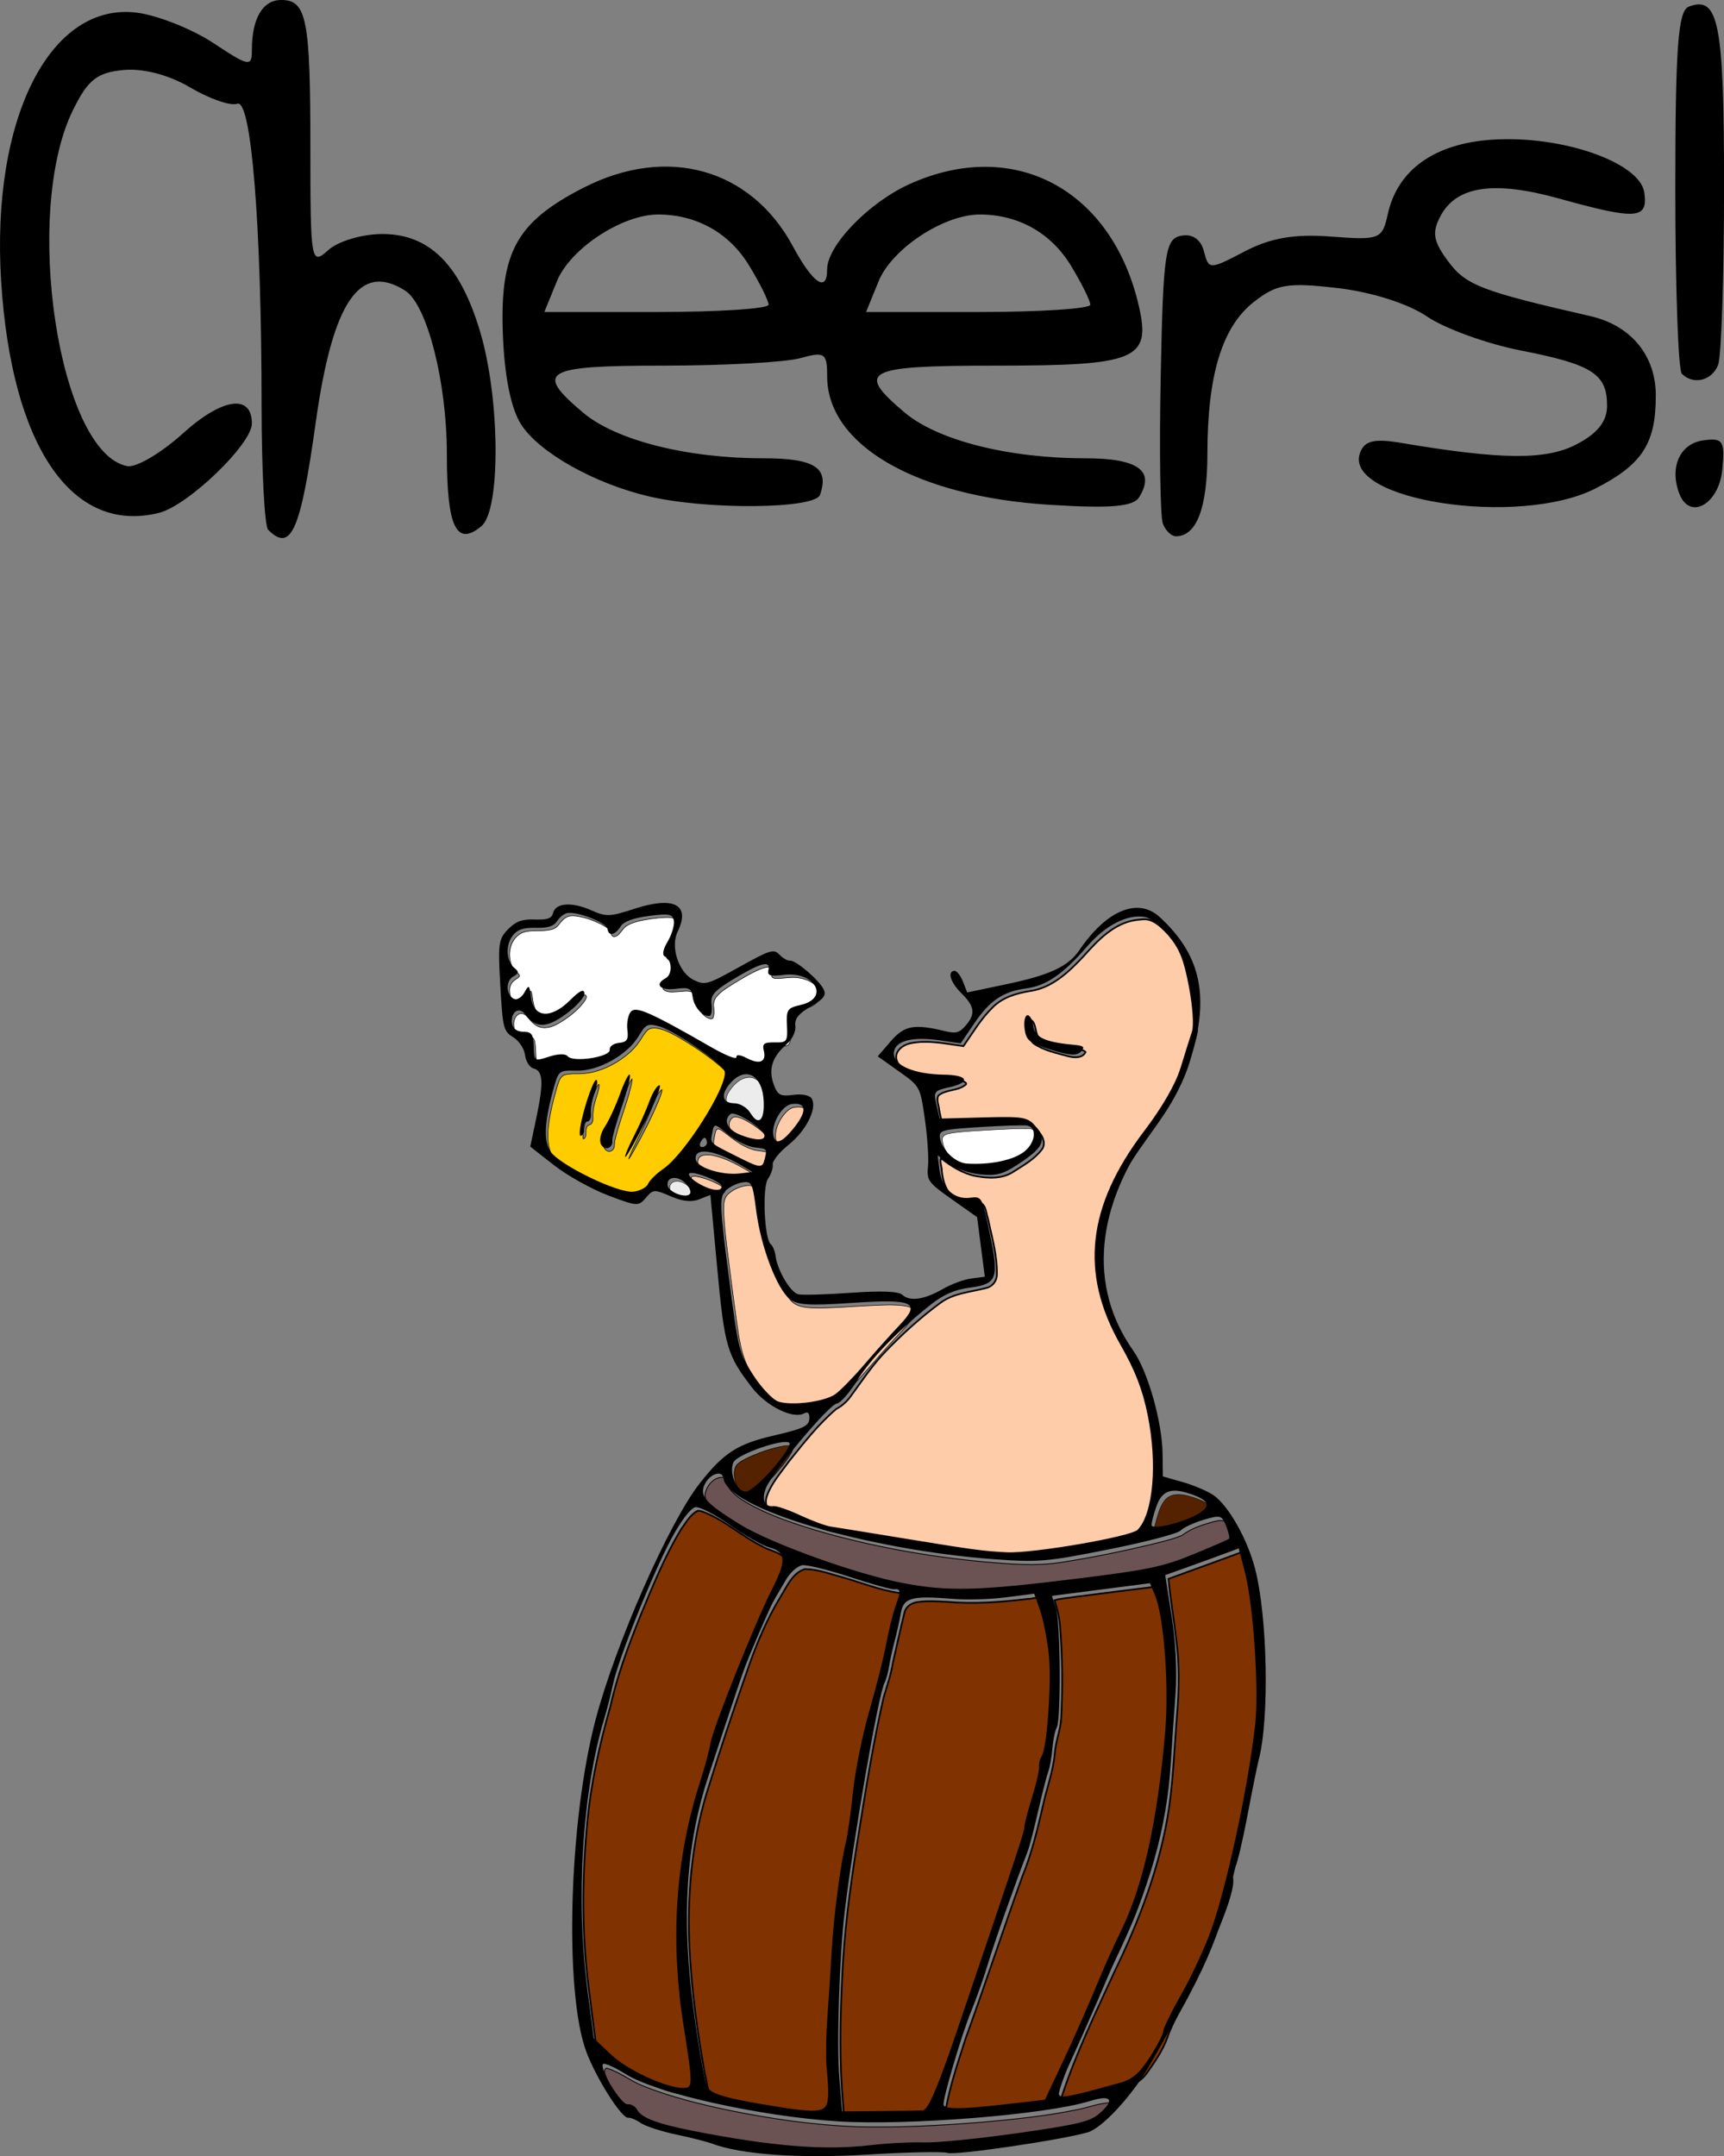 <?xml version="1.0" encoding="UTF-8"?>
<svg width="182.28mm" height="227.95mm" version="1.1" viewBox="0 0 182.28 227.95" xmlns="http://www.w3.org/2000/svg">
<rect x="0" y="0" width="182.28" height="227.95" fill="#808080" stroke="none"/>
<g transform="translate(-15.398 -40.365)">
<g transform="matrix(1.765 -.228 .228 1.765 -96.639 -93.988)">
<path transform="scale(.265)" d="m430.56 693.7c-5.647 1.322-11.317 2.548-16.976 3.821-0.173 4.464 0.051 9.044-0.028 13.555 0.048 5.741-0.795 11.428-2.009 17.025-1.415 6.721-2.555 13.515-4.366 20.14-3.54 12.64-9.827 24.298-16.995 35.226-5.285 8.462-10.774 16.846-15.093 25.858-0.404 0.501-0.481 1.518 0.338 1.61 4.094 0.17 8.17-0.58 12.215-1.132 2.612-0.264 5.247-1.161 7.044-3.163 2.011-2.18 4.04-4.439 5.411-7.086 1.7-3.585 4.382-6.595 6.569-9.883 4.076-5.802 7.719-11.938 10.318-18.552 4.734-11.612 8.828-23.502 12.02-35.633 2.073-8.015 2.513-16.339 2.835-24.578 0.114-5.688 0.144-11.456-1.013-17.045-0.048-0.102-0.153-0.181-0.27-0.164z" fill="#803300" stroke="#000" stroke-linecap="round" stroke-width=".38"/>
<path transform="scale(.265)" d="m392.46 698.85c-1.605 0.066-3.262-0.08-4.84 0.151 0.382 2.029 0.601 4.122 0.465 6.204-0.332 6.786-1.149 13.561-2.372 20.238-0.51 2.64-1.895 5.005-2.438 7.648-0.874 3.98-2.838 7.582-4.179 11.407-1.906 5.13-3.866 10.253-6.577 15.019-5.854 11.439-11.414 23.029-17.291 34.453-2.278 4.886-4.698 9.749-6.334 14.897-0.376 1.117 1.128 1.349 1.891 1.512 5.746 0.853 11.587 0.68 17.38 0.756 1.26-0.036 2.553 0.051 3.793-0.061 6.213-9.566 12.098-19.336 17.867-29.174 3.355-5.469 7.076-10.76 9.522-16.729 4.768-11.106 7.949-22.841 10.307-34.675 1.607-8.58 2.243-17.367 1.697-26.082-0.208-1.877-0.659-3.782-1.308-5.517-5.861-0.016-11.722-0.068-17.584-0.046z" fill="#803300" stroke="#000" stroke-linecap="round" stroke-width=".38"/>
<path transform="scale(.265)" d="m357.37 695.48c-1.435-0.058-2.99 0.576-3.49 2.025-1.362 3.532-2.644 7.1-3.952 10.655-0.781 2.614-1.973 5.059-3.092 7.535-3.868 10.484-6.983 21.228-10.157 31.937-2.866 9.755-5.491 19.595-7.185 29.629-1.617 9.03-2.963 18.127-3.342 27.303 0.032 1.103-0.303 2.342-0.035 3.381 6.041 0.749 12.094 1.532 18.142 2.149 2.102-1.254 3.079-3.701 4.312-5.707 6.211-11.719 11.826-23.744 17.705-35.632 2.948-6.213 6.168-12.309 8.782-18.674 1.626-4.885 4.257-9.434 5.436-14.453 2.243-4.026 2.829-8.681 3.779-13.122 1.482-7.764 1.873-15.854 0.017-23.592 0.115-1.499-1.655-0.756-2.581-0.965-6.075-0.047-12.164-0.376-18.111-1.686-2.059-0.356-4.129-0.785-6.227-0.783z" fill="#803300" stroke="#000" stroke-linecap="round" stroke-width=".38"/>
<path transform="scale(.265)" d="m332.97 684.92c-2.867 0.528-4.431 3.333-6.134 5.403-3.659 4.562-6.617 9.623-9.224 14.845-4.478 8.9-8.826 17.871-12.964 26.934-4.78 10.77-7.287 22.424-8.212 34.139-0.714 9.302-0.634 18.657-0.172 27.971 0.213 1.62 0.034 3.397 0.75 4.901 1.648 1.813 4.195 2.406 6.389 3.3 5.086 1.67 10.195 3.346 15.438 4.45 1.407 0.156 3.47 0.549 4.293-0.963 1.129-2.832 0.85-5.986 1.177-8.967 0.505-6.441 2.093-12.743 3.223-19.098 1.913-10.322 4.256-20.576 7.661-30.514 2.291-7.361 3.765-14.961 6.562-22.166 2.764-7.225 5.997-14.272 8.451-21.619 1.019-3.09 2.382-6.044 3.695-9.014 0.353-0.595 0.218-1.488-0.578-1.573-4.226-1.194-8.125-3.371-12.15-5.114-2.654-1.085-5.265-2.502-8.128-2.918z" fill="#803300" stroke="#000" stroke-linecap="round" stroke-width=".38"/>
<path transform="scale(.265)" d="m310.82 668.89c-1.772 0.632-2.943 2.297-4.192 3.626-4.503 5.644-8.033 11.986-11.624 18.228-3.451 6.198-6.796 12.493-9.21 19.177-3.518 8.17-6.545 16.574-8.484 25.268-2.713 11.982-4.391 24.23-4.39 36.531-0.03 4.294-0.044 8.599-8.5e-4 12.887 2.489 3.029 4.872 6.248 8.211 8.411 3.08 2.08 6.293 4.226 9.956 5.088 0.879 0.17 2.097 0.154 2.306-0.955 0.477-2.595 0.162-5.283 0.275-7.911 0.123-7.395-0.29-14.83 0.494-22.194 1.403-12.968 4.851-25.715 10.489-37.497 1.939-4.109 3.244-8.475 5.444-12.463 5.268-10.281 11.067-20.289 17.292-30.018 0.909-1.617 2.193-3.697 1.158-5.541-1.187-1.385-3.103-1.828-4.489-2.979-4.295-2.849-7.634-6.997-12.24-9.39-0.314-0.134-0.646-0.276-0.994-0.267z" fill="#803300" stroke="#000" stroke-linecap="round" stroke-width=".38"/>
<path transform="scale(.265)" d="m417.41 679.02c-1.014 1e-3 -2.005 0.457-2.663 1.228-0.976 1.031-1.506 2.379-2.091 3.65-0.295 0.745-0.664 1.482-0.781 2.282 0.036 0.388 0.508 0.506 0.825 0.57 1.439 0.214 2.9 5e-3 4.332-0.168 2.171-0.327 4.355-0.8 6.341-1.763 0.593-0.326 1.283-0.683 1.542-1.352 0.128-0.501-0.066-1.032-0.445-1.372-0.911-0.9-2.081-1.479-3.221-2.033-1.207-0.546-2.491-1.06-3.839-1.04z" fill="#520" stroke="#000" stroke-linecap="round" stroke-width=".095"/>
<path transform="scale(.265)" d="m331.89 656.96c-2.734 0.099-5.435 0.683-8.049 1.469-1.056 0.37-2.196 0.684-3.054 1.436-0.801 0.917-0.853 2.241-0.75 3.396 0.167 1.31 0.623 2.718 1.708 3.553 0.498 0.408 1.195 0.398 1.75 0.117 2.047-0.94 3.804-2.396 5.511-3.843 1.557-1.395 3.108-2.828 4.375-4.499 0.209-0.357 0.582-0.773 0.449-1.214-0.323-0.361-0.883-0.349-1.332-0.402-0.202-0.012-0.405-0.014-0.607-0.012z" fill="#520" stroke="#000" stroke-linecap="round" stroke-width=".134"/>
<path transform="scale(.265)" d="m316.68 662.12c-1.571 0.116-2.877 1.353-3.514 2.733-0.586 1.184-0.054 2.533 0.716 3.491 1.846 2.316 4.216 4.138 6.486 6.014 3.936 3.047 8.312 5.46 12.67 7.84 6.607 3.5 13.359 6.774 20.388 9.342 5.38 1.943 11.001 3.206 16.699 3.719 8.164 0.752 16.373 0.783 24.565 0.805 4.754-0.029 9.513 0.035 14.263-0.164 3.889-0.209 7.753-0.828 11.5-1.895 2.794-0.769 5.615-1.465 8.358-2.402 0.524-0.388 0.21-1.147 0.184-1.681-0.239-1.115-0.351-2.33-0.99-3.302-0.738-0.826-1.99-0.556-2.962-0.475-2.475 0.361-5.009 0.833-7.199 2.104-2.372 0.671-4.846 0.843-7.283 1.155-6.793 0.706-13.618 1.223-20.448 1.382-5.891 0.155-11.663-1.167-17.388-2.406-12.459-2.837-24.695-6.713-36.392-11.874-5.004-2.275-9.996-4.701-14.381-8.041-1.42-1.171-2.972-2.419-3.633-4.199-0.255-0.692-0.075-1.788-0.948-2.072-0.224-0.068-0.461-0.076-0.693-0.074z" fill="#6c5353" stroke="#000" stroke-linecap="round" stroke-width=".19"/>
<path transform="scale(.265)" d="m274.49 790.18c-0.663 0.27-0.441 1.161-0.348 1.703 0.595 2.455 1.711 4.765 3.009 6.921 0.439 0.706 1.045 1.422 1.934 1.49 1.242 0.377 1.432 1.84 2.325 2.619 1.82 1.674 4.206 2.521 6.458 3.439 6.109 2.262 12.335 4.206 18.614 5.936 8.063 2.178 16.327 3.844 24.703 3.993 4.383 0.098 8.756 0.4 13.097 1.025 6.743 0.621 13.526 0.555 20.291 0.52 4.835-0.079 9.688-0.04 14.499-0.588 1.793-0.204 3.593-0.709 5.032-1.842 0.744-0.611 1.731-1.177 1.988-2.172 0.133-0.707-0.732-0.937-1.272-0.945-2.343-0.081-4.64 0.54-6.972 0.649-7.079 0.511-14.195 0.322-21.283 0.04-9.462-0.453-18.93-1.168-28.291-2.637-9.404-1.592-18.62-4.182-27.642-7.259-6.371-2.233-12.706-4.675-18.605-7.989-2.566-1.434-4.618-3.676-7.328-4.865-0.068-0.021-0.139-0.04-0.211-0.038z" fill="#6c5353" stroke="#000" stroke-linecap="round" stroke-width=".19"/>
<path transform="scale(.265)" d="m314.43 560.28c-0.901-0.017-1.484 0.806-2.053 1.383-1.019 1.291-2.167 2.494-3.542 3.411-2.585 1.734-5.582 2.914-8.672 3.27-1.473 0.141-2.954 0.026-4.409-0.212-0.727-0.03-1.488-0.142-2.197 0.058-1.016 0.423-1.386 1.568-1.838 2.475-1.284 2.969-2.489 5.998-3.194 9.164-0.326 1.681-0.522 3.458-0.079 5.136 0.484 1.548 1.791 2.626 2.942 3.686 3.062 2.614 6.448 4.842 10.001 6.73 1.403 0.694 2.826 1.441 4.379 1.722 1.252 0.104 2.595-0.13 3.614-0.9 0.613-0.629 1.146-1.341 1.886-1.833 1.513-1.145 3.297-1.877 4.747-3.113 2.503-2.069 4.734-4.448 6.872-6.886 2.345-2.754 4.611-5.615 6.34-8.803 0.408-0.862 0.94-1.77 0.864-2.758-0.285-0.898-1.006-1.575-1.592-2.285-2.559-2.764-5.402-5.26-8.391-7.549-1.464-1.072-2.983-2.2-4.777-2.635-0.296-0.059-0.599-0.068-0.901-0.062zm-5.783 10.728c-0.194 1.157-0.719 2.241-1.158 3.326-1.393 3.249-3.136 6.354-4.366 9.677-0.256 0.569-0.203 1.228-0.473 1.786-0.299 0.566-1.085 0.86-1.621 0.438-0.793-0.577-0.732-1.686-0.383-2.495 0.592-1.477 1.801-2.575 2.619-3.917 1.532-2.242 2.725-4.691 4.077-7.036 0.402-0.616 0.734-1.318 1.303-1.8zm-7.522 0.214c0.124 0.301-0.078 0.669-0.151 0.973-0.636 1.7-1.603 3.285-1.952 5.087-0.236 0.812-0.034 1.799-0.661 2.462-0.34 0.284-0.903 0.178-1.143 0.617-0.521 0.728-0.145 1.831-0.853 2.453-0.105 0.128-0.366 0.141-0.322-0.087 0.133-1.28 0.619-2.489 1.039-3.695 0.965-2.45 2.041-4.875 3.423-7.124 0.181-0.228 0.333-0.589 0.619-0.686zm13.887 2.998c-0.174 0.854-0.692 1.598-1.083 2.366-2.185 3.809-4.721 7.404-7.335 10.926-0.313 0.396-0.652 0.833-0.987 1.171 1.042-2.047 2.431-3.89 3.644-5.837 1.306-2.007 2.509-4.082 3.651-6.182 0.555-0.864 1.091-1.809 1.956-2.401 0.037-0.01 0.142-0.087 0.153-0.043z" fill="#fc0" stroke="#000" stroke-linecap="round" stroke-width=".134"/>
<path transform="scale(.265)" d="m334.25 573.97c-1.548 0.032-2.88 1.008-3.926 2.067-0.654 0.689-1.347 1.514-1.361 2.515-0.011 0.713 0.551 1.286 1.187 1.519 0.718 0.298 1.534 0.291 2.208 0.7 0.964 0.513 1.702 1.37 2.143 2.358 0.31 0.632 0.685 1.311 1.341 1.634 0.55 0.213 1.074-0.239 1.299-0.709 0.493-0.979 0.659-2.087 0.77-3.166 0.071-1.506 0.12-3.078-0.474-4.498-0.382-0.968-1.063-1.884-2.071-2.251-0.354-0.139-0.739-0.176-1.117-0.17z" fill="#ececec" stroke="#000" stroke-linecap="round" stroke-width=".095"/>
<path transform="scale(.265)" d="m315.34 595c-0.629-0.014-1.243 0.412-1.386 1.036-0.227 0.678 0.093 1.4 0.589 1.87 0.847 0.835 1.96 1.435 3.144 1.597 0.499 0.067 1.176-0.097 1.295-0.662 0.1-0.754-0.293-1.472-0.687-2.085-0.666-0.96-1.739-1.777-2.955-1.754z" fill="#ececec" stroke="#000" stroke-linecap="round" stroke-width=".095"/>
<path transform="scale(.265)" d="m299.43 532.96c-1.071 0.103-1.924 0.886-2.65 1.609-0.494 0.558-1.211 0.838-1.942 0.886-2.119 0.213-4.245-0.635-6.356-0.148-1.897 0.54-3.174 2.404-3.465 4.29-0.179 1.304-0.103 2.728 0.679 3.839 0.27 0.47 0.806 0.808 0.905 1.359-0.178 0.443-0.75 0.532-1.113 0.784-0.89 0.447-1.508 1.363-1.542 2.365-0.112 0.954 0.112 2.013 0.892 2.641 0.642 0.592 1.63 0.256 2.203-0.265 0.632-0.485 0.996-1.231 1.609-1.721 0.131 8e-3 0.105 0.273 0.143 0.365 0.13 1.544-0.121 3.274 0.758 4.662 0.514 0.807 1.411 1.324 2.367 1.365 1.911 0.116 3.665-0.885 5.194-1.921 1.085-0.738 2.089-1.689 3.357-2.082 0.367-0.137 0.458 0.362 0.34 0.604-0.296 0.682-0.932 1.148-1.449 1.659-1.675 1.423-3.606 2.511-5.644 3.329-1.308 0.534-2.833 0.821-4.152 0.189-1.034-0.507-1.702-1.517-2.307-2.459-0.337-0.634-1.014-1.204-1.775-1.039-1.026 0.25-1.519 1.382-1.583 2.351-0.085 0.778 0.097 1.649 0.768 2.129 0.823 0.665 1.973 0.526 2.864 1.029 0.698 0.488 0.557 1.449 0.557 2.185-0.01 1.113-0.282 2.234-0.123 3.346 0.115 0.58 0.777 0.729 1.282 0.651 1.487-0.133 2.929-0.575 4.427-0.473 0.609-0.021 1.278 0.104 1.691 0.605 0.697 0.727 1.754 0.824 2.69 1.002 1.466 0.13 2.953 0.127 4.416-0.039 0.842-0.172 1.822-0.239 2.457-0.885 0.256-0.301 0.173-0.774 0.519-1.021 0.753-0.691 1.845-0.436 2.765-0.609 0.627-0.04 1.139-0.529 1.257-1.139 0.269-1.023 0.066-2.104 0.364-3.125 0.223-0.874 0.479-1.879 1.25-2.426 0.73-0.386 1.553 0.074 2.236 0.357 2.424 1.19 4.577 2.844 6.771 4.397 3.405 2.443 6.679 5.068 10.139 7.434 0.78 0.483 1.565 1.04 2.474 1.238 0.301 0.069 0.412-0.235 0.514-0.442 0.543-0.102 1.035 0.278 1.497 0.511 1.057 0.631 2.128 1.52 3.43 1.459 0.799-0.03 1.312-0.838 1.278-1.584 0.062-0.667-0.117-1.37 0.106-2.006 0.389-0.511 1.135-0.337 1.687-0.326 1.008 0.066 2.068 0.393 3.06 0.064 0.691-0.415 0.765-1.327 0.888-2.048 0.196-1.363 0.154-2.775 0.567-4.09 0.2-0.661 0.809-1.118 1.486-1.198 1.544-0.346 3.309-0.238 4.632-1.264 0.848-0.596 1.261-1.74 0.906-2.727-0.549-1.676-2.195-2.697-3.789-3.224-1.771-0.639-3.684-0.356-5.511-0.646-0.383-0.069-0.886-0.301-0.796-0.772 0.092-0.543 0.516-1.208 0.059-1.697-0.526-0.429-1.286-0.249-1.899-0.158-2.361 0.544-4.572 1.575-6.786 2.534-1.469 0.703-3.034 1.333-4.236 2.464-0.666 0.613-0.973 1.526-0.915 2.419-0.06 0.782-0.087 1.639-0.555 2.301-0.493 0.196-1.028-0.198-1.389-0.487-1.244-1.061-1.807-2.726-1.832-4.326-0.021-0.625-0.112-1.363-0.72-1.701-0.861-0.446-1.88-0.34-2.817-0.423-1.005-0.081-2.097-0.015-2.985-0.578-0.3-0.192-0.631-0.559-0.352-0.919 0.623-0.824 1.907-0.837 2.379-1.818 0.585-1.062 0.677-2.463 0.053-3.527-0.215-0.387-0.685-0.599-0.83-1.016 6e-3 -0.964 0.66-1.75 1.181-2.515 0.887-1.2 1.689-2.52 2.025-3.989 0.025-0.517 0.116-1.075-0.077-1.567-0.449-0.822-1.5-0.852-2.32-0.952-2.027-0.15-4.073-0.147-6.095 0.064-1.296 0.188-2.726 0.402-3.669 1.406-0.604 0.537-1.184 1.329-2.069 1.359-0.59-0.078-0.69-0.756-0.716-1.237-0.332-0.883-1.183-1.427-1.907-1.967-1.647-1.079-3.429-2.005-5.337-2.522-0.465-0.115-0.942-0.174-1.421-0.172z" fill="#fff" stroke="#000" stroke-linecap="round" stroke-width=".134"/>
<path transform="scale(.265)" d="m425.26 550.13c-4.968 0.049-9.051 3.394-12.625 6.482-3.688 3.046-7.905 6.18-12.886 6.257-3.101 0.089-6.345 0.588-8.858 2.553-2.92 2.191-5.177 5.103-7.614 7.787-3.802-1.019-7.67-2.45-11.665-2.162-1.678 0.118-3.801 1.231-3.608 3.184 0.291 2.355 2.773 3.514 4.717 4.317 2.954 1.263 6.226 1.353 9.244 2.363 0.442 0.183 1.33 0.699 0.534 1.021-1.887 1.105-4.363 0.361-6.204 1.548-0.663 0.921-0.159 2.206-0.244 3.26 0.099 1.004 0.064 2.096 0.455 3.015 5.828 0.687 11.733 0.953 17.489 2.083 1.615 0.276 3.091 1.26 3.712 2.817 0.743 1.159 1.076 2.834-0.062 3.869-1.903 1.912-4.506 2.923-6.906 4.059-2.667 1.307-5.781 0.722-8.481-0.144-2.821-0.947-5.13-2.883-7.2-4.961-0.406 0.714-0.051 1.931-0.167 2.835-0.112 2.405 0.383 5.059 2.356 6.653 1.466 1.334 3.558 1.029 5.308 1.553 1.2 0.741 0.944 2.45 1.208 3.644 0.342 4.231 1.04 8.542 0.389 12.762-0.157 1.439-1.326 2.581-2.766 2.707-3.554 0.465-7.362 0.162-10.603 1.988-4.759 2.624-9.245 5.75-13.487 9.144-3.381 2.669-6.187 5.947-9.143 9.052-1.012 1.066-2.22 1.906-3.596 2.413-4.434 2.896-8.231 6.654-12.03 10.315-2.055 2.2-4.427 4.244-5.83 6.949-0.626 1.158-0.764 3.074 0.772 3.563 4.643 1.135 8.244 4.652 12.718 6.242 8.042 2.546 16.165 4.844 24.246 7.268 6.955 2.012 14.011 4.285 21.34 4.09 7.077-0.015 14.19-0.148 21.206-1.145 2.012-0.04 3.234-1.866 4.119-3.438 2.665-5.297 3.308-11.349 3.504-17.2 0.164-6.802-0.883-13.656-3.45-19.977-2.221-5.526-4.09-11.302-4.141-17.312-0.269-9.499 4.015-18.54 9.94-25.765 5.114-6.231 11.636-11.53 15.005-19.03 1.244-2.745 2.757-5.398 3.706-8.261 0.587-4.103 0.381-8.291 0.049-12.41-0.285-3.407-1.236-6.82-3.359-9.558-1.324-1.668-2.656-3.766-4.851-4.31-0.74-0.105-1.492-0.121-2.238-0.12zm-26.237 19.164c1.277 1.107 0.337 3.158 1.451 4.395 1.874 2.171 4.94 2.621 7.552 3.391 0.71 0.301 1.795 0.273 2.245 0.945-0.899 1.365-2.802 0.924-4.064 0.413-2.498-1.053-5.226-1.968-7.268-3.837-1.068-1.242-0.732-3.095-0.429-4.562 0.107-0.251 0.185-0.726 0.513-0.745z" fill="#fca" stroke="#000" stroke-linecap="round" stroke-width=".38"/>
<path transform="scale(.265)" d="m330.72 597.98c-1.521 0.096-3.066 0.582-4.261 1.548-0.97 0.898-1.085 2.313-1.244 3.547-0.391 4.534-0.295 9.092-0.322 13.638 0.017 4.879-0.011 9.76 0.11 14.638 0.138 2.633 0.365 5.326 1.44 7.769 1.26 2.892 2.738 5.756 4.888 8.094 1.075 1.175 2.732 1.437 4.23 1.651 2.755 0.364 5.586 0.319 8.303-0.287 1.562-0.307 2.807-1.366 4.05-2.286 3.659-2.842 6.996-6.065 10.54-9.043 1.723-1.523 3.576-2.9 5.22-4.51 0.527-0.58 1.184-1.319 0.99-2.167-0.291-0.834-1.249-1.104-2.006-1.349-2.537-0.68-5.179-0.807-7.784-1.044-4.251-0.355-8.539-0.463-12.748-1.135-1.607-0.285-3.381-0.72-4.404-2.094-1.288-1.731-1.948-3.824-2.572-5.862-1.115-3.942-1.778-8.018-1.949-12.109-0.101-2.414-6e-3 -4.839-0.253-7.245-0.08-0.692-0.379-1.565-1.175-1.68-0.346-0.07-0.702-0.083-1.054-0.072z" fill="#fca" stroke="#000" stroke-linecap="round" stroke-width=".134"/>
<path transform="scale(.265)" d="m319.44 594.38c-0.333-0.046-0.571 0.278-0.473 0.589 0.267 0.876 1.053 1.462 1.714 2.041 1.232 0.945 2.589 1.85 4.143 2.132 0.52 0.109 1.267-0.106 1.292-0.733-0.026-0.661-0.692-1.044-1.141-1.431-1.484-1.053-3.108-1.951-4.852-2.491-0.223-0.058-0.451-0.109-0.682-0.107z" fill="#fca" stroke="#000" stroke-linecap="round" stroke-width=".134"/>
<path transform="scale(.265)" d="m322.59 589.99c-0.638-0.044-1.339 0.234-1.577 0.869-0.292 0.674-0.08 1.471 0.452 1.962 1.175 1.208 2.776 1.887 4.333 2.459 1.637 0.569 3.36 0.881 5.095 0.864 0.81-9e-3 1.636 0.104 2.438 0.019 0.175-0.226-0.258-0.367-0.371-0.517-2.7-2.104-5.438-4.328-8.736-5.412-0.526-0.172-1.08-0.248-1.633-0.244z" fill="#fca" stroke="#000" stroke-linecap="round" stroke-width=".134"/>
<path transform="scale(.265)" d="m326.31 584.56c-0.543 0.06-0.648 0.727-0.831 1.135-0.23 0.787-0.652 1.597-0.493 2.436 0.327 0.886 1.24 1.347 1.939 1.905 2.214 1.524 4.411 3.082 6.727 4.448 0.588 0.334 1.32 0.697 1.997 0.41 0.702-0.573 0.89-1.522 1.209-2.326 0.152-0.424 0.31-1.037-0.168-1.322-1.029-0.609-2.295-0.605-3.347-1.172-2.196-0.986-3.877-2.765-5.555-4.442-0.45-0.379-0.836-0.933-1.435-1.071l-0.034-7.3e-4z" fill="#fca" stroke="#000" stroke-linecap="round" stroke-width=".134"/>
<path transform="scale(.265)" d="m330.3 582.36c-0.694 0.075-1.166 0.768-1.333 1.397-0.292 1.149 0.53 2.195 1.342 2.904 1.237 1.021 2.741 1.666 4.242 2.196 0.684 0.209 1.464 0.364 2.155 0.118 0.513-0.246 0.478-0.925 0.227-1.349-0.644-1.22-1.746-2.107-2.739-3.032-1.051-0.85-2.127-1.764-3.436-2.178-0.149-0.038-0.303-0.061-0.457-0.055z" fill="#fca" stroke="#000" stroke-linecap="round" stroke-width=".134"/>
<path transform="scale(.265)" d="m343.95 581.95c-1.175 0.023-2.134 0.863-2.906 1.667-1.253 1.341-2.256 3.113-2.16 5 0.019 0.606 0.279 1.408 0.993 1.459 0.978-0.012 1.783-0.687 2.531-1.242 1.35-1.138 2.669-2.368 3.629-3.863 0.386-0.652 0.761-1.546 0.325-2.261-0.553-0.704-1.593-0.756-2.412-0.761z" fill="#fca" stroke="#000" stroke-linecap="round" stroke-width=".134"/>
<path transform="scale(.265)" d="m378.8 592.18c-0.793 0.029-1.642-0.019-2.369 0.351-0.414 0.222-0.571 0.707-0.536 1.152-0.057 1.587 0.724 3.079 1.681 4.296 0.997 1.225 2.331 2.313 3.938 2.546 1.85 0.338 3.731 0.516 5.612 0.463 2.03 9e-3 4.085-0.234 6.003-0.922 1.769-0.625 3.381-1.982 3.918-3.827 0.116-0.527 0.116-1.093-0.013-1.617-0.249-0.708-0.971-1.128-1.689-1.214-2.711-0.388-5.446-0.568-8.175-0.785-2.787-0.187-5.576-0.42-8.37-0.443z" fill="#fff" stroke="#000" stroke-linecap="round" stroke-width=".095"/>
<path d="m92.207 216.98c-0.291-0.125-2.434-0.356-4.763-0.513-3.997-0.27-7.428-0.963-9.04-1.826-0.27-0.144-1.191-0.509-2.047-0.809s-1.757-0.729-2.002-0.951-0.561-0.404-0.701-0.404c-0.382 0-1.585-2.583-1.961-4.212-0.85-3.685 0.721-13.677 3.058-19.442 1.769-4.365 5.844-11.108 7.975-13.196 1.63-1.597 2.509-2.013 4.715-2.231 1.771-0.175 2.129-0.29 2.21-0.711 0.065-0.339-0.021-0.456-0.268-0.362-0.701 0.269-2.16-0.705-2.867-1.915-1.23-2.105-1.311-2.621-1.144-7.299l0.155-4.369-0.692 0.174c-0.476 0.119-0.992-3e-3 -1.654-0.394-0.923-0.545-0.984-0.549-1.48-0.099-0.499 0.451-0.58 0.435-2.206-0.433-0.928-0.496-2.256-1.479-2.951-2.184l-1.263-1.282 0.592-1.696c0.694-1.988 0.74-2.674 0.195-2.884-0.218-0.084-0.397-0.464-0.397-0.846 0-0.388-0.248-0.894-0.561-1.148-0.531-0.43-0.551-0.601-0.368-3.155 0.177-2.478 0.25-2.744 0.88-3.24 0.528-0.416 0.91-0.502 1.656-0.376 0.741 0.125 1.007 0.066 1.129-0.25 0.221-0.575 1.197-0.516 2.269 0.138 0.829 0.506 1.036 0.525 2.551 0.239 2.434-0.459 3.349 0.186 2.375 1.674-0.559 0.854-0.252 2.428 0.581 2.973 0.621 0.407 0.764 0.385 2.789-0.423 1.939-0.774 2.164-0.812 2.451-0.42 0.174 0.238 0.429 0.432 0.568 0.432 0.338 0 1.554 1.334 1.767 1.938 0.134 0.38-0.054 0.577-0.885 0.926-0.78 0.328-1.056 0.597-1.058 1.032-2e-3 0.337-0.29 0.778-0.675 1.03-0.917 0.601-1.248 1.307-1.044 2.233 0.149 0.678 0.289 0.778 1.084 0.778 0.542 0 0.972 0.152 1.056 0.373 0.24 0.626-0.586 1.84-1.725 2.534-0.594 0.362-1.08 0.829-1.08 1.038s-0.176 0.574-0.391 0.812c-0.411 0.455-0.672 3.529-0.329 3.873 0.105 0.105 0.19 0.43 0.19 0.723 0 0.867 0.597 2.259 1.042 2.431 0.227 0.088 1.634 0.229 3.126 0.314 1.791 0.102 2.813 0.276 3.009 0.511 0.387 0.467 1.261 0.452 2.44-0.04 0.522-0.218 1.311-0.397 1.752-0.397h0.802v-3.571l-1.355-1.245c-1.262-1.16-1.341-1.305-1.151-2.117 0.112-0.48 0.19-1.749 0.174-2.821-0.029-1.943-0.032-1.953-1.164-2.998l-1.135-1.048 0.882-0.789c0.928-0.83 1.514-0.861 3.292-0.176 0.601 0.231 0.83 0.197 1.257-0.19 0.661-0.598 0.659-1.059-7e-3 -1.906-0.565-0.718-0.696-1.395-0.27-1.395 0.143 0 0.337 0.309 0.432 0.687l0.172 0.687 2.389-0.189c2.629-0.208 3.765-0.573 4.558-1.466 1.897-2.136 3.845-2.656 4.966-1.324 2.047 2.432 2.328 4.815 0.956 8.11-0.701 1.683-1.25 2.477-2.908 4.204-4.052 4.22-5.093 8.895-2.902 13.033 0.698 1.319 1.161 4.417 0.941 6.299l-0.156 1.333 1.137 0.489c0.625 0.269 1.395 0.723 1.71 1.008 0.799 0.723 1.66 2.843 1.885 4.64 0.369 2.956-0.293 8.965-1.246 11.305-0.118 0.291-0.605 1.72-1.08 3.175s-0.968 2.759-1.094 2.897c-0.126 0.138-0.229 0.471-0.229 0.74 0 1.151-2.927 5.907-6.421 10.435-1.247 1.615-3.209 3.244-4.073 3.38-1.607 0.252-7.923 0.363-8.424 0.148zm9.217-1.143c1.074-0.704 0.894-1.059-0.419-0.828-2.672 0.47-10.92 0.075-15.015-0.72-4.528-0.879-10.461-3.023-12.119-4.38-0.626-0.512-1.205-0.866-1.285-0.786-0.262 0.262 0.766 2.559 1.145 2.559 0.203 0 0.439 0.183 0.525 0.407 0.193 0.502 1.099 0.981 3.147 1.665 4.512 1.505 7.558 2.151 10.306 2.185 1.019 0.013 2.447 0.123 3.175 0.244 0.728 0.121 3.238 0.197 5.579 0.168 3.544-0.044 4.374-0.13 4.961-0.515zm-2.016-2.897c1.107-1.731 2.156-3.463 3.221-5.316 0.348-0.605 1.029-1.703 1.514-2.439 1.634-2.483 2.979-6.213 4.096-11.361 0.585-2.697 0.804-6.809 0.433-8.136l-0.203-0.728h-5.872l0.143 0.728c0.167 0.849-0.543 6.672-0.862 7.071-0.119 0.149-0.305 0.684-0.413 1.188-0.108 0.505-0.294 1.1-0.413 1.323s-0.525 1.239-0.901 2.258c-0.376 1.019-0.781 2.031-0.9 2.249-1.06 1.953-2.683 5.164-3.212 6.35-0.356 0.8-0.969 2.012-1.361 2.693-0.697 1.209-2.338 4.919-2.338 5.287 0 0.288 0.985 0.411 3.601 0.45l2.411 0.036zm3.545 1.216c0.715-0.105 1.2-0.431 1.918-1.291 0.529-0.633 0.962-1.26 0.962-1.393s0.614-1.063 1.365-2.066c0.751-1.003 1.758-2.598 2.238-3.544 1.28-2.522 3.277-8.174 4.16-11.774 0.492-2.005 0.804-7.039 0.558-9.005l-0.187-1.499-0.826 0.192c-0.454 0.106-1.475 0.334-2.268 0.508l-1.442 0.315 0.067 2.495c0.042 1.544-0.099 3.303-0.369 4.612-0.24 1.164-0.596 2.95-0.791 3.969-0.741 3.858-2.232 7.332-4.882 11.377-1.934 2.952-4.238 6.93-4.238 7.318 0 0.278 0.614 0.242 3.735-0.215zm-9.147-4.523c4.854-9.912 5.413-11.076 5.413-11.273 0-0.112 0.298-0.854 0.661-1.65 0.364-0.795 0.661-1.597 0.661-1.782 0-0.185 0.101-0.449 0.224-0.587 0.395-0.444 1.184-4.403 1.207-6.058 0.012-0.881-0.072-2.049-0.187-2.594l-0.21-0.992h-1.672c-0.919 0-2.313-0.136-3.097-0.302-2.499-0.529-2.96-0.467-3.241 0.434-0.136 0.437-0.395 1.151-0.575 1.587-0.18 0.437-0.415 1.091-0.522 1.455-0.107 0.364-0.282 0.781-0.389 0.926-0.436 0.591-3.031 8.959-4.103 13.229-0.645 2.569-1.476 7.698-1.571 9.69l-0.096 2.017 2.155 0.259c1.185 0.142 2.355 0.276 2.599 0.298 0.325 0.029 1.058-1.217 2.743-4.657zm-8.248 3.307c0.088-0.327 0.161-1.072 0.163-1.654 2e-3 -0.582 0.186-1.951 0.408-3.043 0.222-1.091 0.573-2.885 0.779-3.986 0.387-2.064 1.198-5.137 1.684-6.375 0.152-0.387 0.514-1.704 0.804-2.926 0.29-1.222 0.993-3.287 1.56-4.588s1.245-3.02 1.505-3.821c0.26-0.8 0.636-1.771 0.836-2.158 0.442-0.854 0.452-1.018 0.062-1.018-0.166 0-1.294-0.476-2.508-1.058-1.214-0.582-2.438-1.058-2.721-1.058-0.283 0-0.768 0.327-1.078 0.728-2.141 2.764-2.062 2.622-6.095 11.046-1.815 3.791-2.649 8.11-2.624 13.589 0.01 2.276 0.112 4.376 0.225 4.667 0.152 0.39 0.929 0.751 2.958 1.373 3.362 1.031 3.83 1.064 4.04 0.281zm-7.933-5.39c-0.155-5.187 0.782-9.959 2.8-14.255 0.41-0.873 0.829-1.885 0.932-2.249 0.23-0.818 3.564-6.801 4.79-8.596 1.092-1.598 1.126-2.093 0.174-2.495-0.4-0.169-1.369-0.898-2.152-1.62s-1.636-1.312-1.895-1.312c-0.275 0-0.961 0.687-1.65 1.654-1.418 1.988-4.038 6.669-4.558 8.144-0.206 0.584-0.547 1.446-0.758 1.916-1.863 4.151-3.076 10.406-3.076 15.861v2.93l0.923 1.127c0.897 1.095 3.218 2.5 4.129 2.5 0.407 0 0.44-0.344 0.342-3.604zm33.6-23.959c1.182-0.317 2.193-0.609 2.246-0.649 0.054-0.04 0.018-0.391-0.079-0.779-0.166-0.662-0.245-0.695-1.275-0.53-0.604 0.097-1.253 0.304-1.441 0.46s-2.159 0.409-4.379 0.561c-3.728 0.256-4.247 0.233-6.814-0.291-7.464-1.526-15.346-5.033-15.346-6.828 0-0.526-0.782-0.37-1.161 0.231-0.395 0.627-0.067 1.106 1.787 2.609 1.669 1.353 6.503 3.832 9.172 4.703 2.551 0.833 4.331 1.021 10.014 1.056 4.496 0.028 5.392-0.039 7.276-0.543zm-3.072-1.874c1.042-0.835 1.677-3.741 1.463-6.693-0.112-1.54-0.397-2.699-1.069-4.336-1.859-4.528-0.917-8.405 3.009-12.395 1.281-1.302 2.225-2.543 2.652-3.486 0.365-0.805 0.789-1.724 0.942-2.041 0.158-0.327 0.226-1.473 0.157-2.646-0.096-1.647-0.263-2.293-0.819-3.172-0.384-0.607-0.935-1.179-1.226-1.271-1.015-0.322-2.396 0.171-3.665 1.308-1.582 1.418-2.697 1.992-3.867 1.992-1.384 0-2.249 0.427-3.328 1.642l-0.975 1.098-1.193-0.334c-1.667-0.467-2.716-0.31-2.82 0.422-0.101 0.711 1.049 1.378 2.812 1.631 1.413 0.202 1.514 0.665 0.171 0.783-0.891 0.078-0.942 0.133-0.865 0.926l0.082 0.843 2.598 0.265c2.401 0.245 2.63 0.318 3.026 0.972 0.529 0.874 0.265 1.27-1.38 2.066-0.947 0.459-1.325 0.509-2.253 0.3-0.613-0.138-1.401-0.519-1.751-0.848l-0.636-0.598v0.885c0 1.096 0.649 1.853 1.589 1.853 0.707 0 0.715 0.023 0.889 2.283 0.21 2.727 0.056 3.007-1.651 3.013-0.861 3e-3 -1.578 0.219-2.416 0.728-2.161 1.312-3.898 2.7-4.884 3.903-0.534 0.652-1.149 1.186-1.365 1.186-0.463 0-4.312 3.546-4.809 4.43-0.365 0.649-0.235 1.127 0.306 1.127 0.181 0 0.859 0.336 1.506 0.746 0.647 0.41 1.414 0.812 1.705 0.894 0.291 0.082 2.017 0.594 3.837 1.139 4.389 1.315 4.952 1.467 6.35 1.718 1.517 0.273 7.433 0.023 7.876-0.332zm-1.46-28.94c-1.221-0.562-1.389-0.734-1.389-1.426 0-0.433 0.119-0.786 0.265-0.786s0.265 0.301 0.265 0.668c0 0.69 0.567 1.054 2.218 1.421 0.614 0.137 0.692 0.227 0.397 0.466-0.278 0.226-0.699 0.143-1.755-0.343zm5.027 28.512c0.936-0.365 0.921-0.712-0.053-1.216-1.197-0.619-1.774-0.508-2.243 0.431-0.229 0.459-0.416 0.933-0.416 1.053 0 0.278 1.756 0.104 2.712-0.268zm-24.555-5.99c0.719-0.645 1.226-1.254 1.126-1.354-0.32-0.32-3.161 0.277-3.439 0.723-0.378 0.606-9e-3 1.829 0.548 1.815 0.252-7e-3 1.046-0.539 1.766-1.184zm4.2-3.868c0.318-0.166 1.187-0.85 1.93-1.521s1.815-1.596 2.381-2.055c1.467-1.19 1.055-1.448-2.682-1.68-2.503-0.155-3.174-0.285-3.576-0.691-0.684-0.69-1.312-3.298-1.312-5.45 0-1.689-0.036-1.796-0.595-1.788-0.327 5e-3 -0.804 0.167-1.058 0.36-0.41 0.311-0.463 0.884-0.463 5.013 0 4.516 0.022 4.706 0.707 6.102 0.389 0.792 0.954 1.561 1.257 1.708 0.755 0.366 2.71 0.367 3.412 2e-3zm12.894-12.803c0.8-0.414 1.076-1.374 0.45-1.567-0.182-0.056-1.432-0.176-2.778-0.266-2.247-0.15-2.447-0.124-2.447 0.316 0 0.712 0.716 1.604 1.391 1.734 1.305 0.252 2.644 0.166 3.384-0.217zm-20.129-0.796c-0.422-0.508-1.051-0.498-1.051 0.017 0 0.453 1.137 0.996 1.282 0.612 0.05-0.133-0.054-0.416-0.231-0.629zm2.122 0.472c-2e-3 -0.29-1.629-1.169-1.816-0.982-0.087 0.087 0.137 0.386 0.499 0.664 0.673 0.517 1.32 0.673 1.317 0.319zm-4.311-0.692c0.116-0.199 0.575-0.547 1.019-0.773 1.355-0.692 4.352-4.302 4.352-5.243 0-0.424-2.627-2.798-3.508-3.17-0.659-0.278-0.785-0.238-1.297 0.413-0.812 1.032-2.661 1.766-3.937 1.562-0.973-0.156-1.046-0.118-1.409 0.728-0.832 1.941-1.061 3.11-0.746 3.803 0.389 0.854 3.669 3.015 4.599 3.03 0.393 6e-3 0.81-0.151 0.926-0.35zm-0.5-2.88c0.423-0.618 0.968-1.511 1.21-1.984 0.242-0.473 0.561-0.86 0.707-0.86s-0.337 0.893-1.073 1.984c-0.736 1.091-1.401 1.984-1.476 1.984-0.075 0 0.209-0.506 0.632-1.125zm-1.97 0.202c-0.094-0.244 0.056-0.676 0.349-1.009 0.282-0.32 0.803-1.148 1.158-1.839s0.678-1.157 0.718-1.035c0.041 0.122-0.287 0.949-0.727 1.838-0.441 0.889-0.802 1.734-0.802 1.879 0 0.476-0.529 0.603-0.697 0.166zm-0.695-2.252c0.377-0.873 0.777-1.587 0.891-1.587 0.113 0 0.035 0.327-0.174 0.728-0.209 0.4-0.38 0.936-0.381 1.191-9e-4 0.255-0.121 0.463-0.266 0.463s-0.265 0.179-0.265 0.397c0 0.218-0.11 0.397-0.245 0.397s0.064-0.714 0.44-1.587zm8.77 4.537c-1.438-1.116-2.615-1.426-2.615-0.688 0 0.489 1.413 1.153 2.483 1.167l0.763 0.01zm1.457-0.193c0.224-0.583 0.238-0.563-0.541-0.759-0.386-0.097-1.032-0.529-1.435-0.961-0.708-0.758-0.74-0.766-0.91-0.229-0.206 0.651-0.285 0.549 1.208 1.561 1.366 0.926 1.464 0.948 1.678 0.389zm2.05-1.695c0.825-0.825 0.811-1.326-0.038-1.326-0.566 0-1.322 0.942-1.322 1.646 0 0.686 0.463 0.577 1.361-0.321zm-5.329 0.262c0-0.146-0.052-0.265-0.117-0.265-0.064 0-0.19 0.119-0.28 0.265-0.09 0.146-0.037 0.265 0.117 0.265 0.154 0 0.28-0.119 0.28-0.265zm3.44 0.05c0-0.411-1.546-1.694-1.831-1.518-0.506 0.313-0.306 0.912 0.442 1.317 0.814 0.442 1.389 0.525 1.389 0.201zm0.216-2.007c0.133-1.585-0.807-2.251-1.848-1.309-0.656 0.593-0.609 1.095 0.111 1.197 0.327 0.046 0.713 0.353 0.857 0.681 0.373 0.851 0.783 0.586 0.88-0.569zm0.391-2.985c-0.045-0.43 0.076-0.499 0.71-0.406 0.719 0.106 0.77 0.052 0.848-0.907 0.077-0.94 0.152-1.026 0.959-1.104 1.801-0.173 1.096-1.9-0.775-1.9-0.788 0-0.976-0.087-0.857-0.397 0.221-0.575-0.403-0.498-2.12 0.261-1.238 0.548-1.488 0.77-1.488 1.323 0 0.366-0.095 0.665-0.212 0.665-0.41 0-0.847-0.642-0.847-1.244 0-0.519-0.136-0.609-0.926-0.609-0.938 0-1.256-0.419-0.529-0.698 0.45-0.173 0.535-1.037 0.128-1.289-0.165-0.102-0.062-0.429 0.265-0.845 0.294-0.373 0.534-0.901 0.534-1.172 0-0.42-0.211-0.493-1.423-0.493-0.942 0-1.534 0.134-1.752 0.397-0.406 0.49-0.794 0.514-0.794 0.049 0-0.356-1.586-1.24-2.225-1.24-0.196 0-0.503 0.178-0.683 0.395-0.233 0.281-0.611 0.35-1.31 0.238-0.722-0.115-1.099-0.04-1.424 0.285-0.513 0.513-0.58 1.484-0.133 1.93 0.235 0.235 0.204 0.349-0.132 0.478-0.504 0.193-0.592 1.047-0.136 1.328 0.168 0.104 0.465-0.031 0.661-0.3 0.327-0.447 0.357-0.417 0.357 0.351 0 1.216 0.999 1.424 2.252 0.468 0.667-0.509 0.923-0.597 0.923-0.317 0 0.213-0.547 0.694-1.216 1.067-1.281 0.716-1.927 0.642-2.442-0.278-0.295-0.527-0.84-0.245-0.84 0.434 0 0.312 0.22 0.526 0.595 0.58 0.502 0.071 0.582 0.221 0.508 0.96-0.087 0.867-0.079 0.874 0.83 0.704 0.559-0.105 0.987-0.059 1.096 0.116 0.265 0.429 2.528 0.373 2.528-0.063 0-0.195 0.266-0.342 0.595-0.331 0.475 0.017 0.595-0.123 0.595-0.692 0-0.392 0.146-0.86 0.325-1.04 0.339-0.34 1.115 0.125 4.503 2.7 0.764 0.581 1.389 0.926 1.389 0.767 0-0.171 0.24-0.121 0.59 0.125 0.725 0.508 1.147 0.39 1.075-0.299z" stroke-width=".265"/>
</g>
<path d="m43.749 96.372c-0.378-0.378-0.69-6.292-0.693-13.143-0.008-19.095-1.087-32.468-2.572-31.898-0.686 0.263-2.913-0.504-4.95-1.705-2.299-1.356-4.992-2.06-7.107-1.857-2.786 0.268-3.756 1.046-5.335 4.278-5.335 10.924-1.462 36.203 5.76 37.594 0.933 0.18 3.58-1.376 5.883-3.456 4.161-3.759 7.295-4.209 7.295-1.046 0 2.178-6.75 8.672-9.812 9.441-9.213 2.312-15.594-7.034-16.697-24.461-1.092-17.245 5.201-29.64 14.421-28.404 2.194 0.294 5.812 1.741 8.039 3.215 3.765 2.491 4.05 2.54 4.05 0.688 0-3.304 1.147-5.253 3.092-5.253 2.706 0 3.092 1.964 3.092 15.706 0 11.991 0.069 12.383 1.885 10.739 1.042-0.943 3.598-1.706 5.716-1.706 5.007 0 8.243 3.24 10.361 10.372 2.102 7.078 2.172 18.814 0.122 20.515-2.647 2.197-3.653 0.098-3.653-7.625 0-7.61-2.092-15.803-4.411-17.277-4.81-3.056-7.67 1.162-9.456 13.948-1.604 11.487-2.611 13.755-5.031 11.335zm94.6-0.651c-0.282-0.736-0.384-7.804-0.225-15.707 0.26-12.949 0.474-14.404 2.165-14.729 1.181-0.226 2.071 0.381 2.4 1.639 0.516 1.974 0.571 1.974 4.308 0.023 2.752-1.438 5.25-1.867 9.154-1.571 5.13 0.389 5.396 0.283 5.981-2.38 1.028-4.681 4.947-7.468 11.063-7.867 7.336-0.478 15.604 2.402 16.057 5.594 0.402 2.828-0.803 2.913-8.999 0.634-6.886-1.915-10.844-1.338-12.538 1.826-0.944 1.764-0.788 2.684 0.821 4.84 1.866 2.499 3.531 3.138 15 5.758 4.308 0.984 6.932 4.164 6.932 8.4 0 5.088-1.439 7.303-6.378 9.823-8.086 4.125-26.825 1.26-24.881-3.804 0.482-1.256 1.499-1.493 4.348-1.011 10.571 1.787 15.28 1.829 18.5 0.164 2.255-1.166 3.258-2.43 3.258-4.109 0-3.348-1.559-4.345-9.095-5.821-3.585-0.702-8.052-2.317-9.926-3.589-2.03-1.378-5.864-2.597-9.484-3.018-5.268-0.611-6.445-0.415-8.851 1.477-3.348 2.634-4.894 7.697-4.902 16.056-4e-3 5.737-1.144 8.71-3.337 8.71-0.471 0-1.088-0.602-1.371-1.338zm-54.328-2.876c-5.771-1.36-11.558-4.604-13.5-7.569-1.103-1.683-1.806-5.186-1.961-9.768-0.289-8.522 1.482-11.694 8.541-15.301 8.844-4.519 17.703-2.032 22.141 6.214 2.112 3.924 3.608 4.931 3.608 2.429 0-2.512 4.375-7.052 8.681-9.008 11.072-5.029 21.498 0.547 24.307 13 1.246 5.525-0.349 6.177-15.109 6.177-13.895 0-14.934 0.535-9.662 4.971 3.48 2.928 10.958 4.822 19.041 4.822 5.619 0 7.461 1.32 5.737 4.111-0.623 1.008-3.002 1.211-9.465 0.808-14.139-0.882-23.528-6.31-23.528-13.602 0-2.445-0.263-2.622-2.835-1.903-1.559 0.436-8.053 0.792-14.431 0.792-12.711-0.001-13.735 0.595-8.534 4.972 3.48 2.928 10.958 4.822 19.04 4.822 5.444 0 7.005 1.004 6.007 3.865-0.525 1.505-11.947 1.611-18.075 0.167zm12.64-20.268c-0.003-0.425-0.93-2.292-2.062-4.149-2.102-3.447-5.563-5.386-9.614-5.386-3.825 0-9.302 3.611-10.71 7.063l-1.324 3.245h11.857c6.521 0 11.856-0.348 11.853-0.773zm34.017 0c-3e-3 -0.425-0.93-2.292-2.062-4.149-2.102-3.447-5.563-5.386-9.614-5.386-3.825 0-9.302 3.611-10.71 7.063l-1.324 3.245h11.857c6.521 0 11.856-0.348 11.853-0.773zm62.277 19.979c-1.063-2.77 0.049-5.282 2.491-5.629 2.128-0.303 2.345 0.023 2.051 3.084-0.353 3.673-3.445 5.406-4.543 2.545zm0.262-12.678c-0.378-0.378-0.687-9.142-0.687-19.475 0-15.011 0.286-18.897 1.421-19.333 3.164-1.214 3.733 1.683 3.733 19.001 0 9.478-0.282 17.967-0.626 18.864-0.643 1.676-2.623 2.162-3.841 0.943z" stroke-width="1.031"/>
</g>
</svg>
